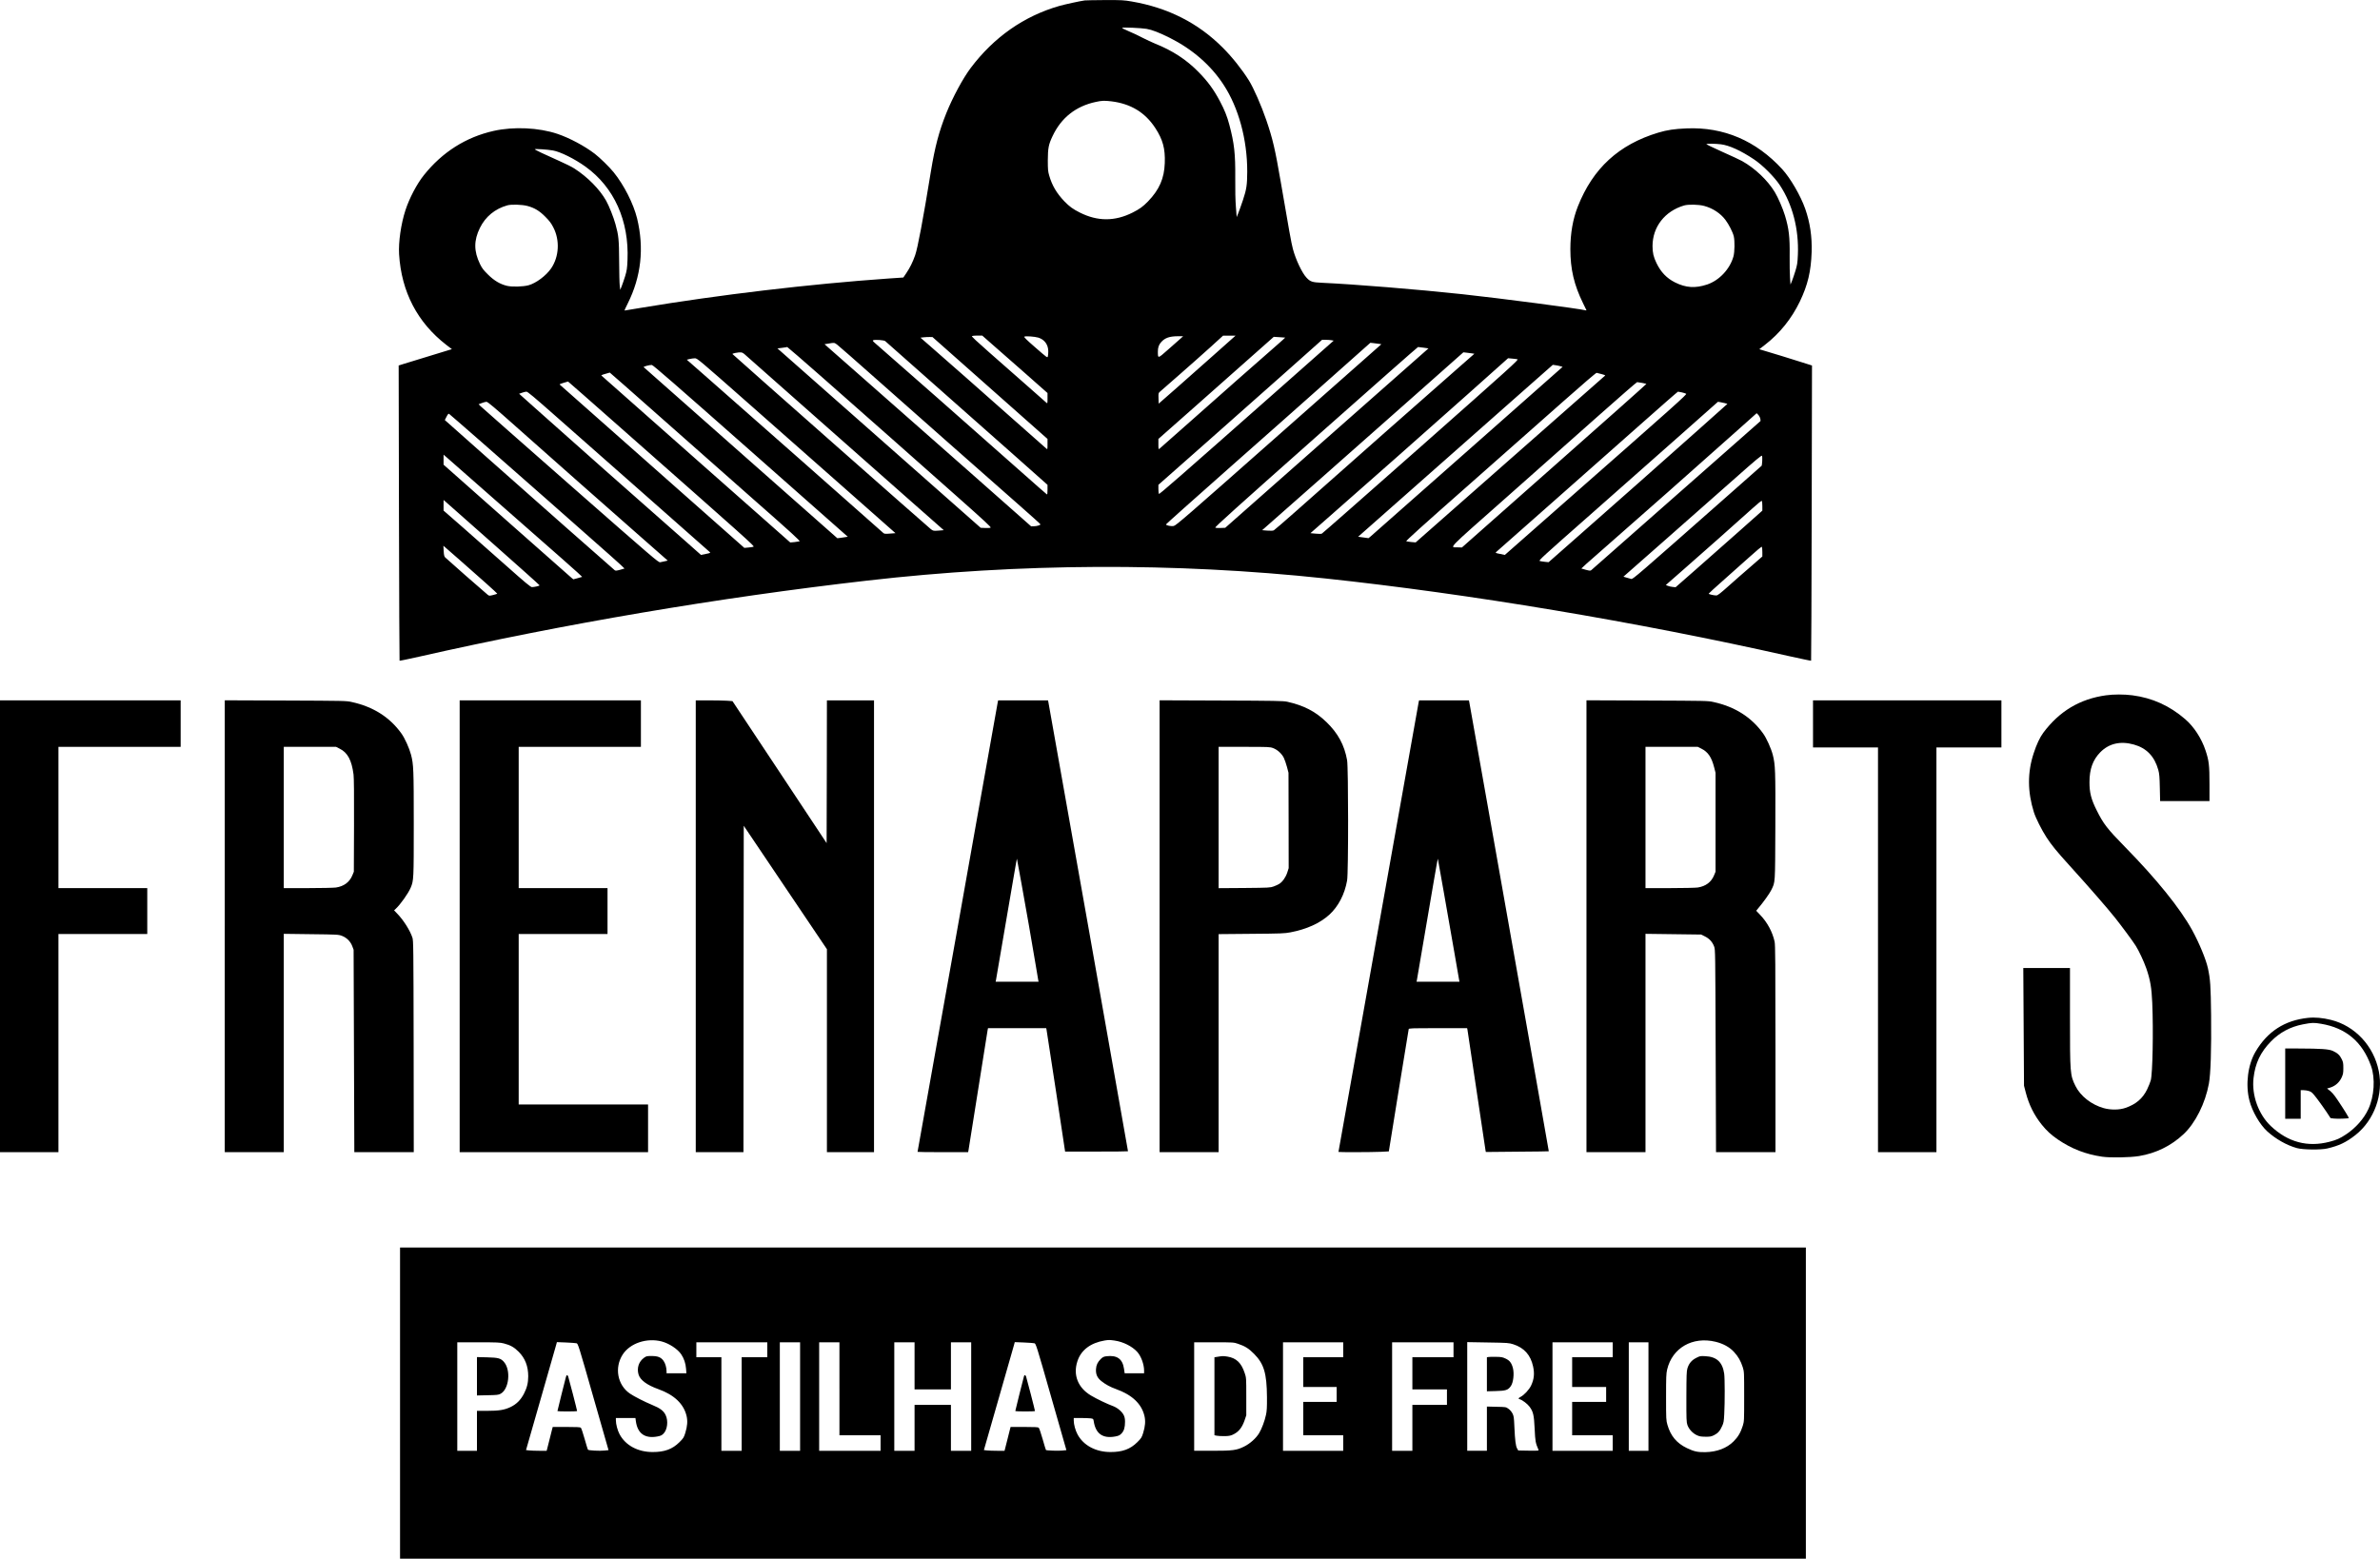 <?xml version="1.0" encoding="UTF-8" standalone="yes"?>
<svg version="1.0" xmlns="http://www.w3.org/2000/svg" width="3992px" height="2615px" viewBox="0 0 3992 2615" preserveAspectRatio="xMidYMid meet">
  <g transform="translate(0,2615) scale(0.1,-0.1)" fill="#000000" stroke="none">
    <path d="M18195 26143 c-81 -11 -332 -66 -428 -93 -591 -170 -1096 -523 -1485
-1040 -129 -171 -302 -492 -410 -760 -122 -305 -191 -567 -257 -970 -133 -816
-223 -1296 -266 -1415 -39 -111 -87 -209 -149 -300 l-48 -71 -253 -17 c-1321
-93 -2823 -271 -4151 -492 -147 -25 -269 -45 -272 -45 -4 0 20 53 53 118 226
452 278 929 157 1428 -61 247 -218 557 -393 774 -71 88 -233 246 -318 311
-170 130 -421 264 -625 333 -313 105 -731 125 -1068 50 -466 -104 -864 -356
-1173 -744 -117 -146 -242 -384 -308 -586 -75 -229 -119 -535 -107 -739 39
-632 308 -1147 793 -1522 l93 -71 -73 -22 c-108 -32 -651 -198 -741 -227 l-79
-25 5 -2474 c3 -1361 7 -2476 10 -2479 3 -3 153 28 334 69 2428 550 5015 989
7509 1275 2560 294 5150 306 7685 36 2414 -258 5220 -727 7764 -1300 209 -46
382 -83 384 -80 3 3 7 1118 10 2479 l5 2474 -174 55 c-169 54 -490 153 -637
196 l-73 22 93 72 c249 192 449 440 589 732 131 274 185 501 196 825 8 261
-26 492 -107 725 -77 220 -248 515 -386 666 -440 479 -982 711 -1604 685 -203
-8 -328 -27 -475 -71 -663 -200 -1097 -599 -1350 -1240 -83 -211 -125 -449
-125 -713 0 -338 61 -600 214 -912 28 -57 53 -109 55 -113 2 -5 -5 -7 -15 -3
-84 25 -1448 204 -2064 270 -753 81 -1809 167 -2360 192 -160 7 -193 18 -256
86 -74 78 -181 303 -228 481 -25 91 -68 331 -205 1132 -94 546 -133 713 -241
1030 -83 243 -213 539 -291 664 -119 190 -282 394 -439 551 -413 414 -917 670
-1527 775 -134 23 -166 25 -451 24 -169 -1 -320 -4 -337 -6z m1035 -477 c92
-15 215 -63 393 -152 379 -191 686 -458 899 -784 253 -386 399 -922 398 -1460
-1 -225 -12 -297 -73 -480 -31 -91 -66 -191 -80 -223 l-24 -59 -13 169 c-9
105 -13 286 -11 483 3 414 -16 584 -100 900 -36 136 -80 247 -155 388 -104
197 -205 336 -362 495 -202 206 -436 359 -727 475 -55 22 -149 67 -210 98 -60
32 -165 82 -233 110 -69 29 -118 54 -110 58 22 10 318 -3 408 -18z m-590
-1216 c326 -40 567 -186 738 -448 127 -195 168 -346 159 -587 -9 -260 -91
-446 -281 -644 -86 -88 -141 -128 -258 -187 -297 -150 -589 -150 -886 0 -117
59 -172 99 -258 187 -130 136 -207 265 -256 435 -20 69 -23 101 -23 254 1 205
13 266 80 407 145 308 391 502 725 573 100 22 146 24 260 10z m10225 -721
c140 -17 337 -107 555 -253 143 -95 342 -294 433 -432 213 -322 321 -738 303
-1167 -6 -140 -11 -171 -41 -270 -19 -62 -45 -139 -58 -171 l-25 -60 -8 115
c-5 63 -7 227 -6 364 4 320 -12 459 -79 680 -36 119 -117 305 -170 392 -121
199 -331 399 -549 521 -36 20 -188 91 -339 158 -150 67 -267 124 -260 127 24
9 150 7 244 -4z m-19593 -103 c127 -22 367 -141 550 -273 479 -345 732 -909
703 -1568 -6 -141 -11 -173 -40 -270 -19 -60 -45 -137 -58 -169 l-24 -59 -8
69 c-5 38 -9 222 -10 409 -2 367 -9 435 -62 625 -32 116 -107 305 -156 392
-107 191 -310 398 -535 542 -40 26 -152 82 -250 125 -244 108 -412 188 -412
197 0 10 213 -4 302 -20z m-427 -931 c120 -32 203 -82 300 -180 71 -71 100
-109 136 -180 112 -216 97 -492 -37 -688 -84 -122 -252 -248 -379 -283 -90
-24 -274 -30 -359 -10 -116 27 -219 88 -322 191 -75 74 -99 105 -133 175 -105
216 -105 397 -1 607 93 189 253 320 460 378 68 19 246 13 335 -10z m19740 0
c142 -38 272 -123 355 -233 59 -78 124 -206 141 -277 18 -79 15 -259 -5 -335
-58 -213 -239 -406 -444 -474 -198 -65 -355 -55 -537 36 -139 70 -237 172
-310 323 -51 105 -67 175 -67 288 1 320 205 583 527 679 73 22 247 18 340 -7z
m-11960 -2307 c83 -72 329 -288 548 -481 l397 -351 0 -89 c0 -85 -1 -89 -17
-75 -10 8 -160 141 -333 294 -173 153 -454 400 -623 548 -214 188 -304 272
-295 278 7 4 49 8 93 8 l80 0 150 -132z m4069 104 c-17 -15 -172 -153 -345
-307 -173 -155 -449 -399 -614 -544 l-300 -263 -3 88 c-3 87 -2 90 26 114 15
14 163 143 328 287 164 144 396 349 514 456 l215 196 105 0 105 0 -31 -27z
m-3279 -6 c104 -32 167 -117 168 -229 0 -34 -3 -72 -7 -85 -9 -28 2 -36 -226
162 -136 119 -179 161 -168 168 18 13 172 2 233 -16z m2385 -18 c-25 -23 -117
-104 -205 -181 -178 -157 -172 -155 -174 -42 -1 72 15 121 56 166 64 71 139
97 278 98 l90 0 -45 -41z m-3195 -827 l965 -855 0 -89 c0 -85 -1 -89 -17 -75
-10 8 -238 210 -508 449 -507 450 -1227 1085 -1468 1294 l-138 120 53 6 c29 3
75 6 101 5 l48 -1 964 -854z m4952 845 c1 -1 -59 -56 -135 -122 -291 -253
-998 -877 -1467 -1294 -269 -239 -497 -441 -507 -448 -17 -12 -18 -8 -18 76
l0 88 618 546 c339 301 775 686 967 857 l350 310 95 -6 c52 -3 96 -6 97 -7z
m-6709 -59 c74 -64 1722 -1523 2165 -1916 l557 -495 0 -83 c0 -65 -3 -82 -12
-76 -7 4 -191 165 -408 358 -691 614 -2238 1976 -2463 2170 -49 42 -55 51 -40
57 30 13 182 2 201 -15z m7485 15 l37 -7 -867 -767 c-1781 -1574 -2058 -1816
-2065 -1804 -4 6 -8 43 -8 82 l0 70 788 696 c433 383 1050 930 1372 1216 l585
521 60 0 c33 0 77 -3 98 -7z m-8294 -72 c23 -17 320 -277 659 -578 625 -554
1768 -1564 2405 -2124 192 -169 349 -310 349 -315 0 -13 -63 -32 -112 -32
l-45 -1 -1016 898 c-559 493 -1339 1181 -1733 1527 l-716 630 68 11 c97 17 95
17 141 -16z m9093 11 l38 -6 -1720 -1520 c-1563 -1382 -1723 -1521 -1763
-1529 -43 -9 -127 8 -130 26 -1 4 471 425 1048 936 578 510 1349 1194 1715
1520 l665 591 55 -6 c30 -3 72 -8 92 -12z m-9341 -561 c752 -662 1569 -1385
2272 -2009 444 -394 565 -506 553 -513 -9 -5 -50 -8 -91 -6 l-76 3 -1704 1505
-1705 1505 68 8 c37 4 72 9 77 11 6 3 15 4 21 3 6 -1 269 -229 585 -507z
m10086 497 l83 -12 -1705 -1505 -1704 -1505 -76 -3 c-41 -2 -82 1 -91 6 -12 7
359 341 1688 1520 937 831 1708 1511 1713 1510 6 0 47 -5 92 -11z m-11395
-104 c18 -16 485 -428 1038 -918 553 -489 1299 -1149 1658 -1465 l652 -575
-87 -7 c-84 -6 -88 -6 -127 22 -29 20 -3261 2873 -3330 2940 -4 4 16 13 45 18
92 17 115 14 151 -15z m12210 8 l38 -6 -262 -230 c-634 -556 -1753 -1544
-2746 -2425 -183 -162 -343 -300 -356 -307 -15 -8 -49 -9 -109 -5 l-87 7 983
867 c540 476 1299 1148 1687 1492 l705 625 55 -6 c30 -3 72 -8 92 -12z
m-12126 -849 c479 -422 1227 -1082 1662 -1467 l792 -700 -92 -7 c-81 -7 -95
-5 -113 11 -283 253 -2426 2144 -2953 2606 l-342 300 47 12 c27 6 66 12 88 12
39 1 59 -15 911 -767z m12887 750 c24 -6 -103 -122 -1618 -1462 -905 -800
-1654 -1459 -1664 -1463 -10 -5 -57 -5 -105 0 l-86 8 262 230 c613 537 1741
1535 2373 2098 l680 607 66 -6 c36 -3 78 -8 92 -12z m-12863 -1537 l1630
-1440 -38 -6 c-20 -4 -60 -9 -87 -13 l-50 -6 -1620 1431 c-891 787 -1624 1434
-1628 1439 -11 9 98 39 136 37 22 -2 384 -317 1657 -1442z m13582 1421 l38
-11 -1595 -1410 c-878 -775 -1610 -1422 -1628 -1437 l-33 -27 -87 12 -87 12
953 842 c523 462 1258 1111 1632 1442 l680 600 45 -6 c25 -3 62 -11 82 -17z
m-15119 -833 c453 -401 1172 -1036 1599 -1413 622 -547 774 -686 759 -692 -11
-3 -50 -9 -87 -13 l-69 -6 -1580 1396 c-869 768 -1584 1400 -1588 1405 -7 6
45 24 141 49 2 1 373 -326 825 -726z m15810 701 c38 -9 65 -20 60 -25 -4 -4
-721 -636 -1593 -1403 l-1585 -1396 -70 6 c-38 4 -78 10 -87 13 -13 5 255 246
1045 943 584 516 1303 1151 1597 1412 316 280 541 473 550 471 8 -2 46 -12 83
-21z m-16400 -947 c2096 -1850 2198 -1941 2176 -1949 -12 -5 -51 -11 -87 -14
l-67 -6 -1545 1367 c-850 752 -1549 1370 -1553 1374 -4 4 25 17 65 28 40 11
74 21 76 22 2 0 423 -369 935 -822z m17080 799 c37 -7 69 -15 72 -17 2 -3
-693 -621 -1545 -1374 l-1549 -1370 -68 2 c-140 4 -210 -68 805 830 504 446
1203 1066 1552 1377 349 310 642 565 650 565 8 0 45 -6 83 -13z m-18233 -548
c250 -220 932 -822 1515 -1336 583 -514 1068 -942 1078 -952 17 -16 14 -18
-63 -33 l-82 -17 -246 218 c-938 825 -1860 1642 -2531 2241 l-274 245 49 17
c27 10 60 18 74 18 19 1 130 -92 480 -401z m18900 389 c30 -7 63 -17 72 -23
18 -10 -153 -163 -2169 -1936 l-872 -768 -81 17 c-77 15 -80 17 -63 33 10 9
419 370 908 802 490 432 1169 1033 1510 1336 341 303 625 551 630 551 6 0 35
-5 65 -12z m-19549 -580 c719 -638 1364 -1209 1982 -1752 l557 -490 -48 -11
c-26 -6 -61 -13 -78 -17 -29 -6 -99 54 -1505 1289 -811 713 -1489 1310 -1508
1329 l-33 33 53 20 c30 12 65 21 79 21 19 1 138 -99 501 -422z m20273 399 l40
-12 -474 -423 c-554 -494 -1471 -1306 -2090 -1850 l-435 -383 -60 6 c-33 3
-72 10 -87 14 -26 7 27 55 860 789 488 430 1166 1030 1507 1332 l620 550 40
-6 c21 -3 57 -11 79 -17z m592 -261 c3 -20 5 -37 3 -39 -2 -1 -353 -310 -779
-687 -639 -564 -2003 -1766 -2060 -1815 -13 -11 -28 -10 -89 6 -40 10 -74 20
-77 22 -2 2 130 121 294 263 626 548 1705 1501 2322 2053 l325 290 27 -28 c15
-16 30 -45 34 -65z m-21439 -400 c523 -458 1635 -1438 2150 -1895 133 -118
240 -216 238 -218 -2 -2 -36 -12 -76 -22 -61 -16 -76 -17 -89 -6 -145 124
-1374 1210 -2207 1949 l-642 570 21 41 c25 50 38 68 49 64 4 -2 255 -219 556
-483z m148 -901 c1107 -970 1534 -1348 1530 -1352 -2 -2 -36 -12 -76 -22 l-72
-19 -28 22 c-15 12 -504 445 -1088 961 l-1061 940 0 84 0 84 68 -59 c37 -33
364 -320 727 -639z m21323 590 c-3 -41 -7 -76 -9 -77 -2 -2 -254 -224 -559
-494 -1543 -1362 -1602 -1413 -1629 -1406 -14 3 -50 13 -78 22 l-53 16 718
632 c394 347 915 807 1157 1021 347 308 442 387 449 375 5 -9 6 -49 4 -89z
m-21275 -1397 c422 -373 767 -682 767 -687 0 -10 -88 -30 -128 -30 -21 0 -110
73 -422 351 -217 193 -545 482 -727 642 l-333 291 0 89 0 89 38 -33 c20 -19
382 -339 805 -712z m21277 642 l0 -76 -387 -344 c-213 -189 -540 -478 -728
-643 l-340 -298 -50 5 c-28 3 -65 11 -82 19 l-32 13 291 255 c301 263 899 794
1163 1032 96 87 153 132 157 124 4 -6 8 -45 8 -87z m-21855 -899 c338 -296
635 -562 635 -569 0 -4 -30 -14 -67 -23 -65 -16 -68 -16 -93 4 -48 38 -695
606 -714 627 -15 17 -21 41 -24 109 l-5 86 69 -60 c38 -33 128 -112 199 -174z
m21855 129 l0 -75 -202 -176 c-112 -96 -279 -243 -373 -327 -131 -117 -175
-151 -197 -151 -40 0 -128 20 -128 30 0 4 105 100 233 213 127 112 327 290
442 394 130 118 213 186 217 179 4 -6 8 -45 8 -87z"/>
    <path d="M35325 14485 c-440 -61 -783 -267 -1053 -629 -58 -78 -113 -196 -161
-344 -106 -321 -104 -647 4 -990 31 -98 130 -295 209 -417 90 -138 166 -231
397 -486 311 -343 625 -703 753 -864 107 -134 292 -384 348 -471 52 -81 138
-265 178 -380 67 -193 89 -326 100 -579 20 -476 6 -1185 -25 -1300 -9 -33 -37
-102 -62 -154 -75 -153 -188 -248 -362 -308 -103 -36 -248 -37 -366 -4 -206
58 -389 202 -473 371 -90 184 -92 205 -92 1163 l0 817 -392 0 -391 0 6 -987 6
-988 30 -116 c52 -201 140 -379 268 -538 80 -100 157 -171 268 -247 232 -158
466 -249 745 -290 139 -20 468 -14 620 11 283 47 538 172 746 368 198 186 364
518 424 847 30 164 43 568 37 1155 -6 488 -13 594 -53 780 -32 148 -147 425
-264 639 -204 370 -598 858 -1131 1401 -295 302 -357 381 -472 612 -92 183
-121 299 -120 473 0 216 57 372 179 497 146 150 339 195 565 132 213 -59 347
-199 410 -425 18 -66 22 -115 26 -301 l5 -223 414 0 414 0 0 283 c0 318 -9
395 -66 566 -67 203 -196 401 -342 526 -262 226 -550 356 -885 400 -138 18
-316 18 -442 0z"/>
    <path d="M0 10610 l0 -3790 490 0 490 0 0 1830 0 1830 745 0 745 0 0 385 0
385 -745 0 -745 0 0 1185 0 1185 1025 0 1025 0 0 390 0 390 -1515 0 -1515 0 0
-3790z"/>
    <path d="M3770 10611 l0 -3791 495 0 495 0 0 1832 0 1831 458 -6 c440 -5 460
-6 517 -28 79 -29 145 -95 174 -174 l22 -59 6 -1698 6 -1698 499 0 498 0 -2
1773 c-3 1687 -4 1775 -21 1827 -40 120 -145 287 -249 396 l-58 61 26 24 c81
75 212 260 253 357 50 120 51 141 51 1067 0 912 -3 999 -46 1163 -28 108 -104
277 -161 356 -195 273 -474 450 -833 528 -92 21 -127 21 -1112 25 l-1018 4 0
-3790z m1928 2978 c133 -66 201 -193 232 -433 7 -53 10 -349 8 -856 l-3 -775
-23 -56 c-47 -118 -142 -189 -277 -209 -38 -5 -251 -10 -472 -10 l-403 0 0
1185 0 1185 438 0 439 0 61 -31z"/>
    <path d="M7710 10610 l0 -3790 1580 0 1580 0 0 400 0 400 -1085 0 -1085 0 0
1430 0 1430 745 0 745 0 0 385 0 385 -745 0 -745 0 0 1185 0 1185 1025 0 1025
0 0 390 0 390 -1520 0 -1520 0 0 -3790z"/>
    <path d="M11670 10610 l0 -3790 400 0 400 0 2 2738 3 2738 697 -1035 698
-1036 0 -1702 0 -1703 395 0 395 0 0 3790 0 3790 -395 0 -395 0 -2 -1198 -3
-1197 -789 1191 -790 1191 -95 7 c-53 3 -192 6 -308 6 l-213 0 0 -3790z"/>
    <path d="M16736 14373 c-3 -16 -161 -901 -351 -1968 -189 -1067 -490 -2758
-670 -3758 -179 -1000 -325 -1820 -325 -1822 0 -3 191 -5 424 -5 l424 0 6 28
c3 15 75 470 161 1012 85 542 158 997 161 1013 l6 27 488 0 488 0 5 -22 c3
-13 74 -479 159 -1035 l153 -1013 528 0 c290 0 527 2 527 5 0 13 -1321 7469
-1336 7538 l-6 27 -418 0 -418 0 -6 -27z m394 -3028 c83 -458 183 -1030 240
-1375 22 -135 42 -255 45 -267 l5 -23 -360 0 -360 0 5 23 c6 27 199 1153 286
1670 35 207 65 374 66 370 2 -5 34 -183 73 -398z"/>
    <path d="M19450 10611 l0 -3791 495 0 495 0 0 1829 0 1829 548 5 c501 4 556 6
657 25 272 52 493 152 651 295 151 137 259 344 299 575 23 129 22 1889 0 2018
-45 253 -152 452 -347 640 -184 178 -380 279 -658 341 -66 14 -196 17 -1107
20 l-1033 4 0 -3790z m1904 2988 c73 -27 145 -93 180 -164 15 -32 39 -101 53
-154 l25 -96 2 -800 1 -800 -23 -72 c-25 -79 -80 -158 -135 -192 -19 -12 -61
-31 -93 -43 -57 -21 -76 -22 -491 -26 l-433 -3 0 1185 0 1186 430 0 c409 0
432 -1 484 -21z"/>
    <path d="M23796 14373 c-3 -16 -190 -1063 -415 -2328 -226 -1265 -527 -2956
-670 -3758 -144 -802 -261 -1461 -261 -1463 0 -6 563 -5 711 2 l134 7 164
1016 c91 559 167 1024 169 1034 4 16 36 17 492 17 l488 0 6 -27 c6 -30 175
-1161 251 -1678 25 -170 48 -324 51 -341 l6 -31 526 5 c290 2 528 5 530 7 1 1
-144 827 -323 1836 -179 1009 -479 2698 -665 3754 -187 1056 -343 1932 -346
1948 l-6 27 -418 0 -418 0 -6 -27z m423 -3203 c55 -311 134 -763 176 -1005 41
-242 77 -450 80 -462 l5 -23 -360 0 -360 0 5 23 c5 22 166 964 286 1675 35
205 65 370 66 365 1 -4 47 -262 102 -573z"/>
    <path d="M26610 10611 l0 -3791 495 0 495 0 0 1832 0 1831 466 -6 467 -6 63
-31 c75 -37 126 -92 155 -169 20 -54 20 -68 26 -1753 l6 -1698 499 0 498 0 0
1733 c0 1436 -3 1743 -14 1797 -35 163 -123 327 -244 452 l-65 68 31 38 c86
101 193 250 221 308 69 141 65 85 69 1069 3 946 0 1030 -43 1201 -27 106 -105
279 -162 358 -195 273 -474 450 -833 528 -92 21 -127 21 -1112 25 l-1018 4 0
-3790z m1927 2979 c112 -56 171 -143 215 -315 l23 -90 0 -830 0 -830 -23 -56
c-47 -118 -142 -189 -277 -209 -38 -5 -251 -10 -472 -10 l-403 0 0 1185 0
1185 438 0 439 0 60 -30z"/>
    <path d="M30410 14005 l0 -395 545 0 545 0 0 -3395 0 -3395 490 0 490 0 0
3395 0 3395 545 0 545 0 0 395 0 395 -1580 0 -1580 0 0 -395z"/>
    <path d="M38710 9073 c-389 -42 -677 -227 -878 -568 -129 -218 -171 -553 -102
-819 46 -182 175 -404 298 -516 143 -130 328 -235 499 -282 103 -28 397 -32
509 -6 195 45 317 103 473 226 314 248 471 680 390 1075 -85 420 -399 756
-800 856 -141 35 -271 47 -389 34z m221 -99 c419 -70 694 -303 839 -709 73
-204 54 -508 -45 -722 -75 -162 -210 -315 -375 -425 -103 -68 -155 -92 -278
-124 -367 -95 -696 -7 -982 263 -208 196 -325 520 -291 808 28 248 117 434
293 614 147 150 324 244 533 285 157 30 181 31 306 10z"/>
    <path d="M38330 7970 l0 -590 130 0 130 0 0 240 0 240 48 0 c27 0 69 -7 95
-16 41 -14 56 -29 135 -132 49 -65 119 -163 156 -219 l67 -102 55 -7 c58 -7
240 -1 250 8 5 6 -80 145 -187 303 -64 96 -107 144 -159 178 -13 10 -19 17
-13 17 7 0 37 9 67 20 76 29 137 86 172 162 25 55 29 75 29 158 0 84 -3 102
-28 152 -32 66 -70 101 -147 136 -66 31 -199 40 -567 41 l-233 1 0 -590z"/>
    <path d="M6710 2610 l0 -2610 11790 0 11790 0 0 2610 0 2610 -11790 0 -11790
0 0 -2610z m4389 1034 c125 -33 268 -127 328 -217 46 -69 74 -152 80 -239 l6
-78 -167 0 -166 0 0 35 c0 62 -21 133 -51 175 -43 59 -94 80 -200 80 -79 0
-89 -2 -126 -29 -89 -64 -124 -171 -93 -280 27 -94 142 -179 333 -247 265 -95
425 -247 473 -450 20 -86 13 -173 -22 -286 -24 -76 -32 -88 -98 -154 -118
-117 -249 -166 -451 -165 -246 0 -454 112 -553 299 -34 63 -62 168 -62 235 l0
37 164 0 164 0 7 -52 c28 -209 152 -297 362 -258 57 11 74 19 104 50 63 66 80
210 35 306 -34 74 -92 118 -229 174 -126 52 -302 142 -372 190 -209 144 -262
434 -121 654 123 191 404 285 655 220z m7597 15 c142 -20 294 -96 379 -190 65
-72 115 -209 115 -314 l0 -45 -163 0 -163 0 -11 76 c-24 166 -117 232 -296
210 -45 -6 -61 -14 -95 -47 -52 -52 -75 -101 -79 -169 -5 -88 21 -145 90 -201
72 -57 149 -99 247 -134 268 -96 428 -247 476 -451 20 -86 13 -173 -22 -286
-24 -76 -32 -88 -98 -154 -118 -117 -249 -166 -451 -165 -246 0 -454 112 -552
297 -36 67 -63 166 -63 232 l0 42 119 0 c65 0 139 -3 164 -6 44 -6 46 -8 52
-48 32 -210 152 -295 362 -256 57 11 74 19 104 50 42 44 59 100 59 196 0 48
-6 80 -21 111 -30 61 -106 125 -181 153 -90 32 -274 120 -369 177 -219 130
-304 346 -227 577 61 186 220 306 456 346 68 11 82 11 168 -1z m10079 -20
c128 -31 234 -89 308 -169 73 -79 115 -153 149 -260 23 -74 23 -83 23 -490 0
-407 0 -416 -23 -490 -35 -112 -79 -187 -153 -261 -115 -116 -282 -179 -479
-182 -128 -2 -188 12 -305 68 -171 82 -273 203 -327 390 -22 77 -23 93 -23
465 0 338 2 395 18 463 86 364 426 559 812 466z m-20323 -28 c109 -28 174 -65
248 -140 108 -108 160 -243 160 -411 0 -111 -21 -194 -72 -293 -55 -105 -125
-175 -222 -222 -104 -50 -195 -65 -397 -65 l-169 0 0 -335 0 -335 -165 0 -165
0 0 910 0 910 353 0 c317 0 362 -2 429 -19z m1218 3 c25 -5 36 -39 281 -899
l256 -894 -65 -7 c-86 -9 -273 1 -281 15 -4 6 -29 89 -56 184 -26 94 -55 178
-63 185 -12 9 -76 12 -244 12 l-227 0 -10 -37 c-5 -21 -24 -94 -41 -163 -17
-69 -36 -142 -41 -162 l-10 -38 -122 0 c-67 0 -145 3 -173 6 l-51 6 244 851
c133 468 250 875 259 905 l15 55 152 -6 c84 -4 163 -9 177 -13z m3200 -109 l0
-125 -215 0 -215 0 0 -785 0 -785 -170 0 -170 0 0 785 0 785 -210 0 -210 0 0
125 0 125 595 0 595 0 0 -125z m550 -785 l0 -910 -170 0 -170 0 0 910 0 910
170 0 170 0 0 -910z m660 130 l0 -780 345 0 345 0 0 -130 0 -130 -515 0 -515
0 0 910 0 910 170 0 170 0 0 -780z m1260 385 l0 -395 305 0 305 0 0 395 0 395
170 0 170 0 0 -910 0 -910 -170 0 -170 0 0 385 0 385 -305 0 -305 0 0 -385 0
-385 -170 0 -170 0 0 910 0 910 170 0 170 0 0 -395z m2010 379 c25 -5 36 -39
281 -899 l256 -894 -65 -7 c-66 -7 -269 0 -278 9 -3 3 -28 85 -56 184 -28 98
-57 184 -66 191 -12 9 -76 12 -244 12 l-227 0 -10 -37 c-5 -21 -24 -94 -41
-163 -17 -69 -36 -142 -41 -162 l-10 -38 -122 0 c-67 0 -145 3 -173 6 l-51 6
244 851 c133 468 250 875 259 905 l15 55 152 -6 c84 -4 163 -9 177 -13z m3418
-10 c114 -38 178 -78 267 -168 166 -168 213 -326 216 -726 1 -169 -2 -232 -16
-295 -21 -102 -72 -238 -116 -310 -51 -85 -153 -176 -251 -224 -127 -63 -189
-71 -539 -71 l-299 0 0 910 0 910 331 0 c328 0 331 0 407 -26z m1762 -99 l0
-125 -335 0 -335 0 0 -250 0 -250 280 0 280 0 0 -125 0 -125 -280 0 -280 0 0
-280 0 -280 335 0 335 0 0 -130 0 -130 -505 0 -505 0 0 910 0 910 505 0 505 0
0 -125z m1850 0 l0 -125 -345 0 -345 0 0 -270 0 -270 290 0 290 0 0 -130 0
-130 -290 0 -290 0 0 -385 0 -385 -170 0 -170 0 0 910 0 910 515 0 515 0 0
-125z m1002 92 c183 -58 292 -181 333 -373 26 -120 16 -214 -34 -320 -31 -66
-114 -157 -175 -189 -42 -23 -45 -31 -13 -41 45 -14 127 -77 162 -124 63 -86
75 -140 86 -373 10 -210 14 -234 64 -350 7 -16 -3 -17 -166 -15 l-173 3 -19
33 c-24 41 -36 139 -46 363 -7 161 -10 181 -32 225 -15 29 -42 61 -68 79 -42
30 -43 30 -202 33 l-159 4 0 -371 0 -371 -165 0 -165 0 0 912 0 911 348 -6
c333 -5 350 -7 424 -30z m1668 -92 l0 -125 -340 0 -340 0 0 -250 0 -250 285 0
285 0 0 -125 0 -125 -285 0 -285 0 0 -280 0 -280 340 0 340 0 0 -130 0 -130
-505 0 -505 0 0 910 0 910 505 0 505 0 0 -125z m600 -785 l0 -910 -165 0 -165
0 0 910 0 910 165 0 165 0 0 -910z"/>
    <path d="M28450 3368 c-77 -39 -122 -94 -147 -176 -14 -49 -16 -115 -17 -477
-1 -380 1 -425 17 -472 24 -68 85 -136 153 -169 48 -23 69 -27 148 -28 80 -1
98 2 148 27 62 31 97 69 135 155 23 49 28 77 34 197 11 204 10 599 -1 679 -28
193 -126 284 -315 293 -86 5 -93 3 -155 -29z"/>
    <path d="M8000 3060 l0 -322 178 4 c156 3 182 5 217 24 142 74 178 394 59 533
-54 63 -94 74 -286 79 l-168 4 0 -322z"/>
    <path d="M9491 3043 c-16 -58 -141 -560 -141 -567 0 -3 74 -6 165 -6 91 0 165
3 165 7 0 14 -141 559 -150 581 -14 32 -28 27 -39 -15z"/>
    <path d="M17176 3063 c-10 -30 -146 -578 -146 -585 0 -5 74 -8 165 -8 91 0
165 3 165 7 0 14 -141 559 -150 581 -11 26 -27 29 -34 5z"/>
    <path d="M20460 3393 c-14 -2 -40 -6 -57 -9 l-33 -5 0 -654 0 -654 38 -8 c20
-4 78 -8 127 -7 69 0 101 6 138 22 99 44 159 116 203 244 l28 83 0 315 c0 314
0 315 -27 395 -56 170 -141 251 -288 275 -64 10 -83 10 -129 3z"/>
    <path d="M24963 3383 l-23 -4 0 -286 0 -285 148 4 c169 4 207 16 254 84 41 59
58 204 35 299 -22 87 -55 131 -126 163 -48 23 -72 27 -161 28 -58 1 -115 0
-127 -3z"/>
  </g>
</svg>